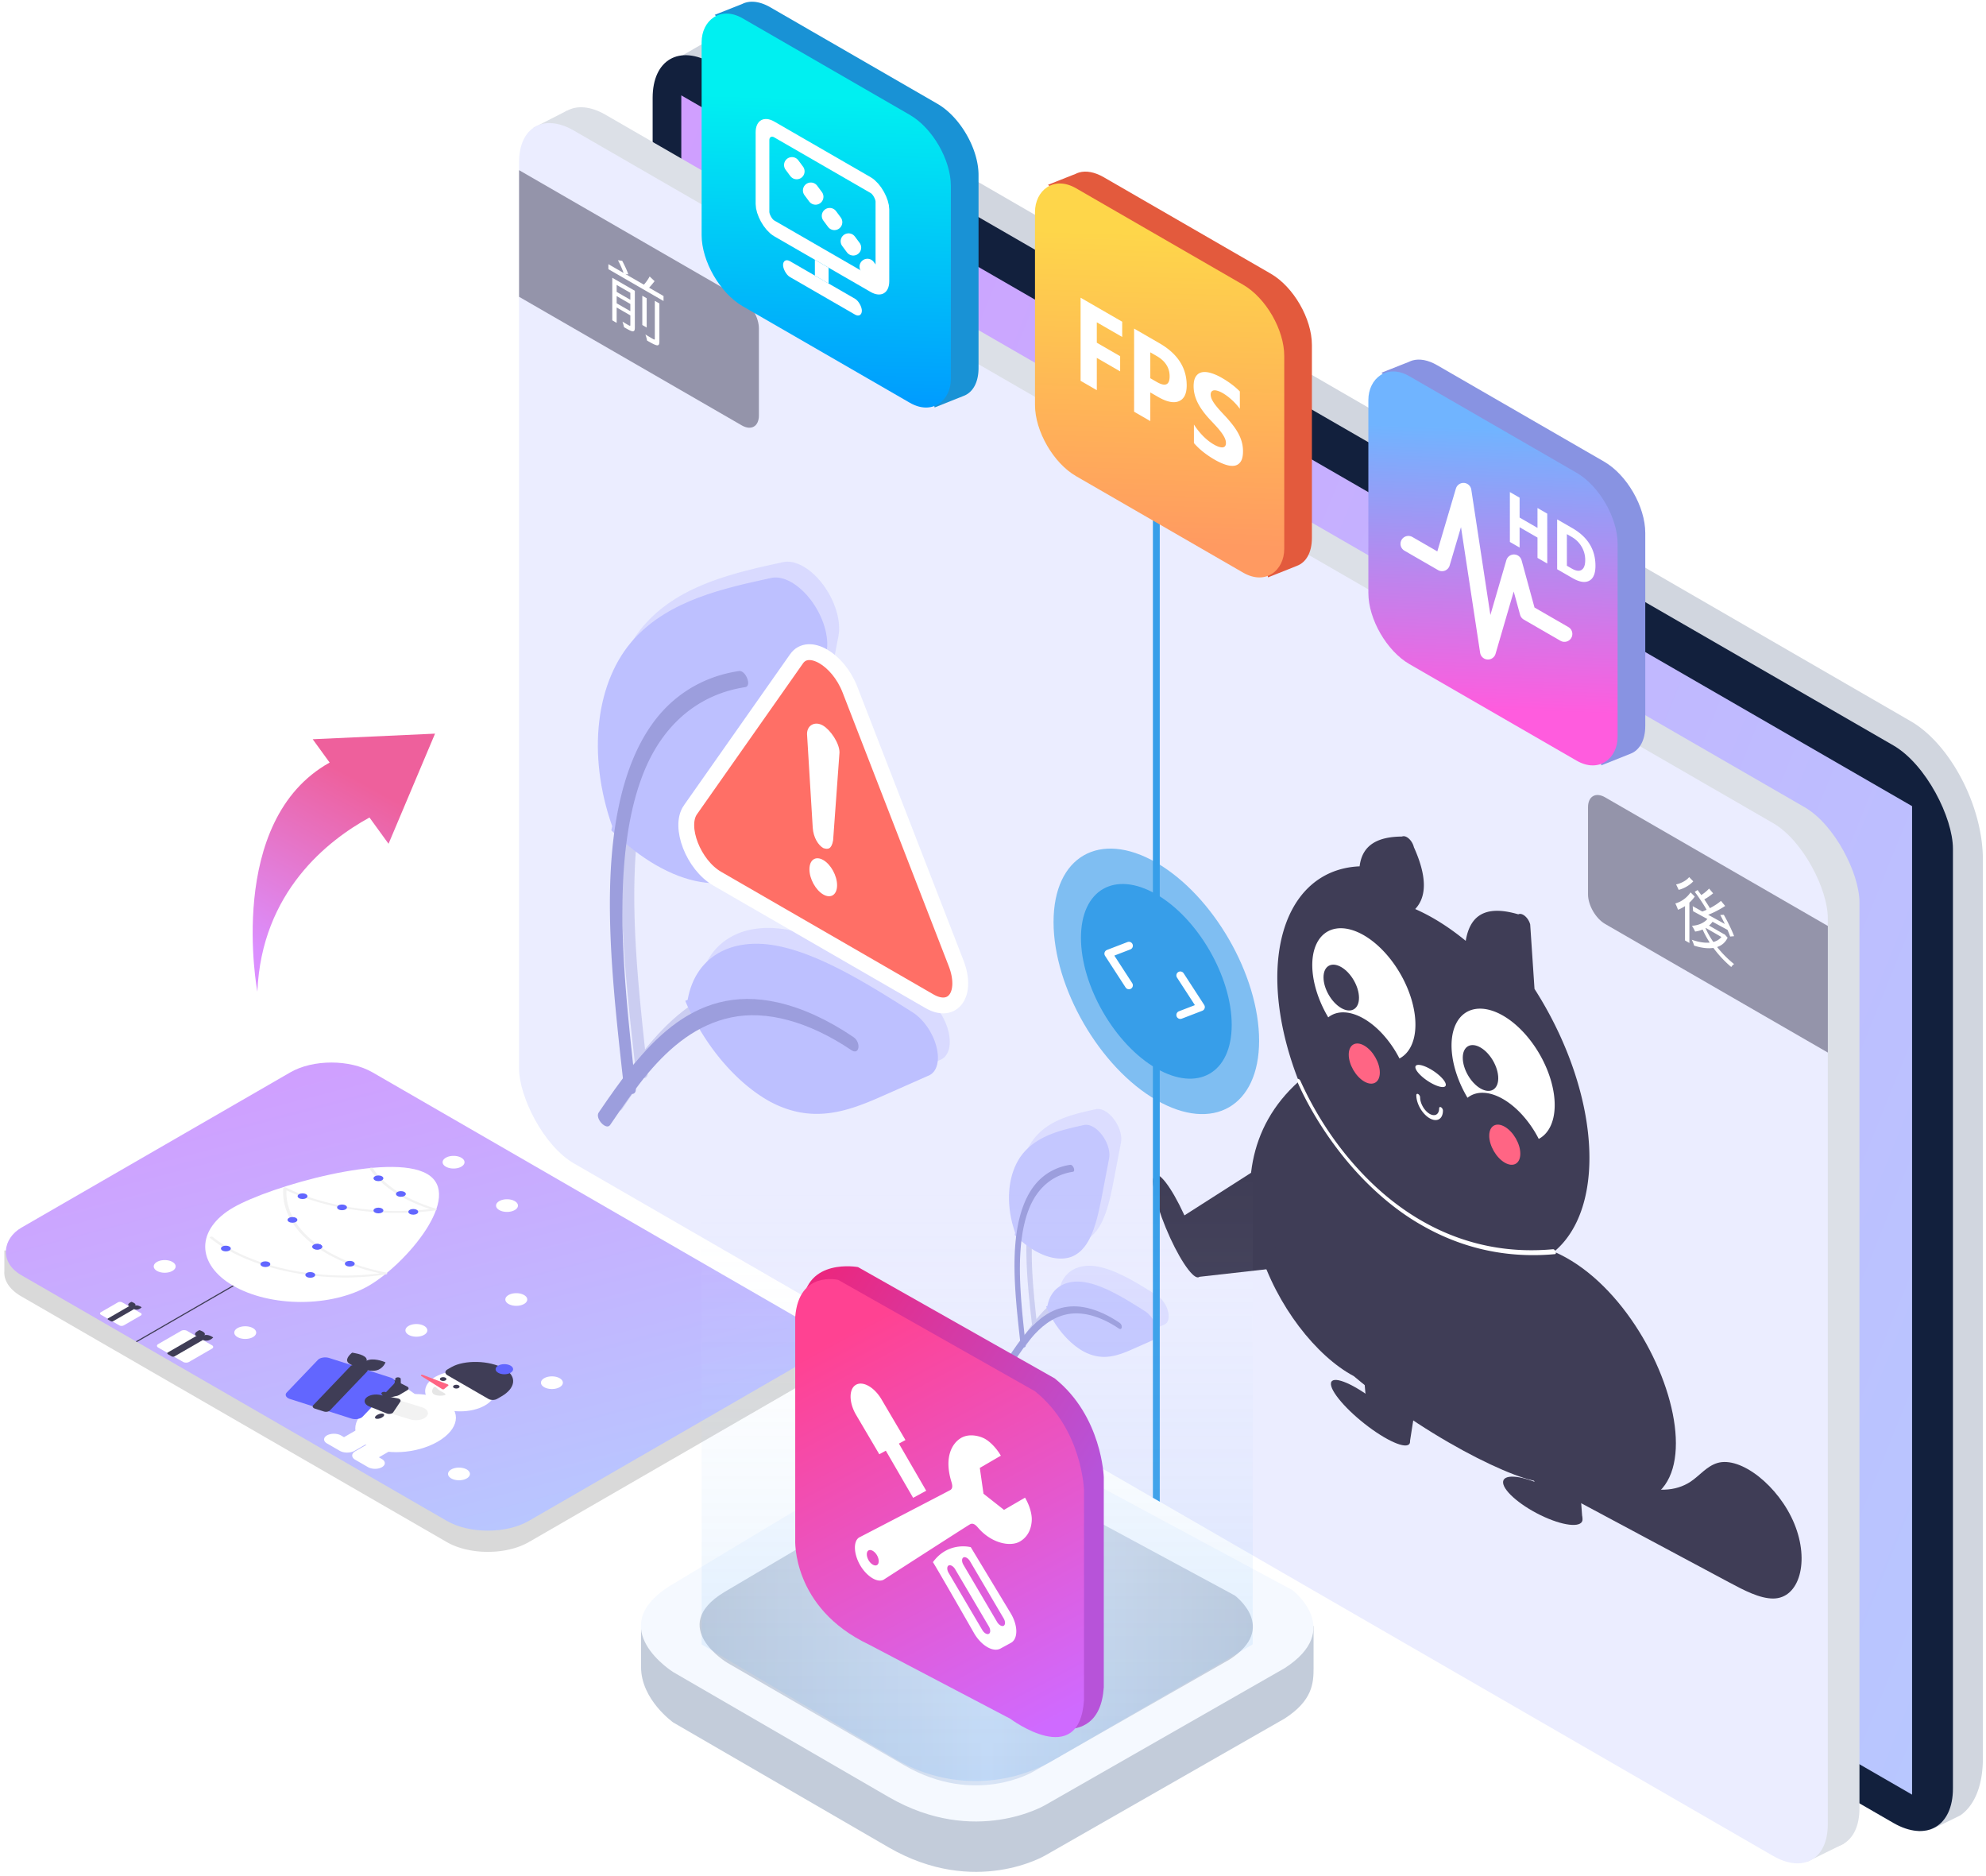 <svg width="502" height="474" fill="none" xmlns="http://www.w3.org/2000/svg"><g clip-path="url(#a)"><mask id="b" style="mask-type:alpha" maskUnits="userSpaceOnUse" x="0" y="0" width="502" height="474"><path fill="#D9D9D9" d="M0 0h502v474H0z"/></mask><g mask="url(#b)"><path fill-rule="evenodd" clip-rule="evenodd" d="M482.88 182.204 188.966 12.294a12.363 12.363 0 0 0-10.704-1.57c-.387.149-8.714 5.002-9.082 5.205 3.113-1.513 7.074-1.236 11.385 1.255l293.951 169.819c10.096 5.85 18.294 21.518 18.294 35.063v227.176c0 8.415-3.277 11.952-8.14 13.539.576-.025 3.067-.176 3.537-.512.176 0 7.164-3.394 7.366-3.542 3.464-2.436 5.638-7.382 5.638-14.376V217.12c-.037-13.49-8.272-29.158-18.331-34.916Z" fill="#D1D6DF"/><rect width="379.529" height="272.303" rx="17.411" transform="matrix(.866 .5 0 1 164.969 7.303)" fill="#12203D"/><path transform="matrix(.866 .5 0 1 172.211 24.102)" fill="url(#c)" d="M0 0h359.242v249.804H0z"/><path fill-rule="evenodd" clip-rule="evenodd" d="M65.052 250.592c1.08-25.225 17.834-38.234 28.342-43.998l4.817 6.641 11.753-27.835-30.918 1.416 4.277 5.895c-26.415 14.7-18.271 57.881-18.271 57.881Z" fill="url(#d)"/><rect width="382" height="261" rx="16" transform="matrix(.866 .5 0 1 139.203 20.998)" fill="#DCE0E7"/><path d="m466.109 465.909-9.285 4.559-1.461-3.973 5.646-4.767 5.1 4.181ZM134.867 32.28l8.553-4.368 2.305 4.732-5.823 4.61-5.035-4.974Z" fill="#DCE0E7"/><rect width="382" height="261" rx="16" transform="matrix(.866 .5 0 1 131.203 24.999)" fill="#EBEDFF"/><g opacity=".7"><g opacity=".4" filter="url(#e)"><path d="M168.787 214.605c-3.746-2.159-7.466-5.036-11.001-8.508l-.263-.258.217-1.046c-6.398-18.163-4.188-36.776 5.643-47.452 8.944-9.713 22.566-12.678 34.583-15.294 1.479-.322 3.228.048 5.024 1.064 1.796 1.015 3.557 2.629 5.057 4.635 1.5 2.007 2.671 4.314 3.364 6.628.693 2.313.875 4.527.524 6.358l-4.248 22.169c-3.093 16.144-6.77 30.988-17.654 35.252-6 2.184-13.505.93-21.246-3.548Z" fill="#AAACFF"/><path d="M160.624 270.019c-2.224-19.995-4.512-40.269-2.948-58.278 1.385-15.995 5.823-29.835 14.858-38.073 4.795-4.357 10.631-7.094 17.243-8.087 1.724-.261 3.311 3.809 1.595 4.07-11.442 1.743-20.293 8.963-25.275 20.619-5.502 12.982-6.386 30.089-5.438 47.802.573 10.712 1.79 21.728 3.013 32.735.096.522.036.978-.169 1.276-.205.298-.539.416-.935.331-.404-.108-.834-.42-1.198-.869a3.738 3.738 0 0 1-.745-1.528l-.001.002Z" fill="#7A7CCE"/><path d="M196.987 274.022c-4.087-2.371-8.108-5.871-11.706-10.186-3.599-4.316-6.662-9.315-8.92-14.552l-.154-.36.617-.248c1.856-10.712 10.848-16.043 22.941-13.588 10.99 2.232 23.165 9.933 33.902 16.728 1.338.846 2.625 2.122 3.699 3.666 1.073 1.543 1.883 3.284 2.327 4.998.444 1.715.5 3.326.163 4.627-.338 1.301-1.054 2.232-2.058 2.676l-11.997 5.306c-8.748 3.871-17.467 6.892-27.946 1.416a31.368 31.368 0 0 1-.868-.483Z" fill="#AAACFF"/><path d="M154.333 277.143c10.708-15.695 23.127-32.839 45.32-27.798 6.17 1.409 12.64 4.373 19.061 8.733 2.024 1.37 1.519 4.68-.501 3.313-10.764-7.246-21.506-10.166-30.42-8.27-8.577 1.79-15.256 7.307-20.908 13.982-3.463 4.09-6.564 8.645-9.666 13.193-.991 1.453-3.889-1.683-2.886-3.153Z" fill="#7A7CCE"/><path d="M264.552 312.052c-1.637-.943-3.263-2.201-4.807-3.718l-.264-.258.114-.547c-2.755-7.898-1.789-15.971 2.477-20.604 3.879-4.213 9.773-5.495 14.972-6.627.668-.145 1.458.022 2.269.48.811.459 1.606 1.188 2.283 2.094a9.769 9.769 0 0 1 1.519 2.992c.313 1.045.395 2.045.237 2.872l-1.834 9.568c-1.341 7.002-2.938 13.44-7.68 15.298-2.622.955-5.903.408-9.286-1.55Z" fill="#B4B6FF"/><path d="M260.929 335.442c-.96-8.63-1.948-17.38-1.273-25.153.598-6.904 2.514-12.877 6.413-16.432 2.07-1.881 4.588-3.062 7.442-3.491.744-.112 1.429 1.644.688 1.757-4.938.752-8.758 3.868-10.908 8.899-2.375 5.603-2.756 12.986-2.347 20.632.247 4.623.772 9.377 1.3 14.128.042.225.016.422-.073.551-.088.128-.232.179-.403.142-.175-.046-.36-.181-.517-.374a1.62 1.62 0 0 1-.322-.66v.001Z" fill="#7A7CCE"/><path d="M276.629 337.379c-1.794-1.041-3.559-2.577-5.138-4.471a26.334 26.334 0 0 1-3.915-6.388l-.154-.359.339-.137c.838-4.646 4.754-6.956 10.011-5.888 4.775.97 10.045 4.304 14.696 7.247.613.388 1.203.973 1.695 1.68a7.251 7.251 0 0 1 1.067 2.291c.204.786.23 1.525.075 2.121-.155.597-.483 1.024-.943 1.227l-5.178 2.29c-3.801 1.682-7.591 2.993-12.172.599a14.603 14.603 0 0 1-.383-.212Z" fill="#B4B6FF"/><path d="M258.215 338.516c4.621-6.774 9.981-14.174 19.56-11.998 2.663.609 5.455 1.888 8.227 3.769.873.592.655 2.02-.217 1.43-4.645-3.127-9.282-4.388-13.129-3.569-3.702.772-6.585 3.154-9.024 6.035-1.494 1.765-2.833 3.731-4.172 5.693-.427.628-1.678-.726-1.245-1.36Z" fill="#7A7CCE"/></g><g filter="url(#f)"><path d="M165.787 218.605c-3.746-2.159-7.466-5.036-11.001-8.508l-.263-.258.217-1.046c-6.398-18.163-4.188-36.776 5.643-47.452 8.944-9.713 22.566-12.678 34.583-15.294 1.479-.322 3.228.048 5.024 1.064 1.796 1.015 3.557 2.629 5.057 4.635 1.5 2.007 2.671 4.314 3.364 6.628.693 2.313.875 4.527.524 6.358l-4.248 22.169c-3.093 16.144-6.77 30.988-17.654 35.252-6 2.184-13.505.93-21.246-3.548Z" fill="#AAACFF"/><path d="M157.624 274.019c-2.224-19.995-4.512-40.269-2.948-58.278 1.385-15.995 5.823-29.835 14.858-38.073 4.795-4.357 10.631-7.094 17.243-8.087 1.724-.261 3.311 3.809 1.595 4.07-11.442 1.743-20.293 8.963-25.275 20.619-5.502 12.982-6.386 30.089-5.438 47.802.573 10.712 1.79 21.728 3.013 32.735.096.522.036.978-.169 1.276-.205.298-.539.416-.935.331-.404-.108-.834-.42-1.198-.869a3.738 3.738 0 0 1-.745-1.528l-.001.002Z" fill="#7A7CCE"/><path d="M193.987 278.022c-4.087-2.371-8.108-5.871-11.706-10.186-3.599-4.316-6.662-9.315-8.92-14.552l-.154-.36.617-.248c1.856-10.712 10.848-16.043 22.941-13.588 10.99 2.232 23.165 9.933 33.902 16.728 1.338.846 2.625 2.122 3.699 3.666 1.073 1.543 1.883 3.284 2.327 4.998.444 1.715.5 3.326.163 4.627-.338 1.301-1.054 2.232-2.058 2.676l-11.997 5.306c-8.748 3.871-17.467 6.892-27.946 1.416a31.368 31.368 0 0 1-.868-.483Z" fill="#AAACFF"/><path d="M151.333 281.143c10.708-15.695 23.127-32.839 45.32-27.798 6.17 1.409 12.64 4.373 19.061 8.733 2.024 1.37 1.519 4.68-.501 3.313-10.764-7.246-21.506-10.166-30.42-8.27-8.577 1.79-15.256 7.307-20.908 13.982-3.463 4.09-6.564 8.645-9.666 13.193-.991 1.453-3.889-1.683-2.886-3.153Z" fill="#7A7CCE"/><path d="M261.552 316.052c-1.637-.943-3.263-2.201-4.807-3.718l-.264-.258.114-.547c-2.755-7.898-1.789-15.971 2.477-20.604 3.879-4.213 9.773-5.495 14.972-6.627.668-.145 1.458.022 2.269.48.811.459 1.606 1.188 2.283 2.094a9.769 9.769 0 0 1 1.519 2.992c.313 1.045.395 2.045.237 2.872l-1.834 9.568c-1.341 7.002-2.938 13.44-7.68 15.298-2.622.955-5.903.408-9.286-1.55Z" fill="#B4B6FF"/><path d="M257.929 339.442c-.96-8.63-1.948-17.38-1.273-25.153.598-6.904 2.514-12.877 6.413-16.432 2.07-1.881 4.588-3.062 7.442-3.491.744-.112 1.429 1.644.688 1.757-4.938.752-8.758 3.868-10.908 8.899-2.375 5.603-2.756 12.986-2.347 20.632.247 4.623.772 9.377 1.3 14.128.042.225.016.422-.073.551-.088.128-.232.179-.403.142-.175-.046-.36-.181-.517-.374a1.62 1.62 0 0 1-.322-.66v.001Z" fill="#7A7CCE"/><path d="M273.629 341.379c-1.794-1.041-3.559-2.577-5.138-4.471a26.334 26.334 0 0 1-3.915-6.388l-.154-.359.339-.137c.838-4.646 4.754-6.956 10.011-5.888 4.775.97 10.045 4.304 14.696 7.247.613.388 1.203.973 1.695 1.68a7.251 7.251 0 0 1 1.067 2.291c.204.786.23 1.525.075 2.121-.155.597-.483 1.024-.943 1.227l-5.178 2.29c-3.801 1.682-7.591 2.993-12.172.599a14.603 14.603 0 0 1-.383-.212Z" fill="#B4B6FF"/><path d="M255.215 342.516c4.621-6.774 9.981-14.174 19.56-11.998 2.663.609 5.455 1.888 8.227 3.769.873.592.655 2.02-.217 1.43-4.645-3.127-9.282-4.388-13.129-3.569-3.702.772-6.585 3.154-9.024 6.035-1.494 1.765-2.833 3.731-4.172 5.693-.427.628-1.678-.726-1.245-1.36Z" fill="#7A7CCE"/></g></g><path d="m174.524 204.643 26.822-38.159c3-4.268 10.5.062 13.5 7.795l26.822 69.129c3 7.732-.75 13.067-6.75 9.603l-53.644-30.971c-6-3.464-9.75-13.13-6.75-17.397Z" fill="#FF6F66" stroke="#fff" stroke-width="4"/><path d="M205.435 209.184c.181 2.554 1.432 4.421 2.667 5.134 1.173.402 2.084.305 2.483-1.942l1.614-22.226c0-2.327-2.273-5.7-4.202-6.814-1.929-1.113-4.006-.159-4.006 2.166l1.444 23.682Zm2.66 8.159c1.929 1.114 3.495 3.964 3.495 6.368 0 2.404-1.564 3.451-3.495 2.336-1.931-1.115-3.495-3.967-3.495-6.371 0-2.401 1.564-3.448 3.495-2.333Z" fill="#fff"/><path d="m387.876 249.908-1.09-16.294a4.261 4.261 0 0 0-.507-1.162 4.041 4.041 0 0 0-.805-.949c-.299-.254-.611-.428-.908-.504-.296-.077-.567-.055-.788.064-8.746-2.572-12.275.663-13.286 6.701-4.197-3.45-8.512-6.165-12.772-8.037 3.075-3.278 2.863-8.55-.335-15.635-.09-.395-.254-.8-.476-1.178a4.159 4.159 0 0 0-.794-.985c-.299-.268-.614-.457-.915-.548-.302-.091-.581-.082-.81.026-5.916.037-10.053 1.951-10.72 7.528-7.429.311-13.386 4.1-16.998 10.81-3.613 6.71-4.689 15.988-3.073 26.475 1.617 10.487 5.841 21.631 12.054 31.797 6.214 10.167 14.089 18.821 22.472 24.694 8.382 5.873 16.831 8.657 24.107 7.942 7.277-.715 12.998-4.89 16.325-11.913 3.327-7.023 4.085-16.526 2.163-27.113-1.923-10.588-6.424-21.704-12.844-31.719Z" fill="#3F3D56"/><path d="M392.802 316.317c31.971 13.723 49.955 84.322-1.621 57.899-3.165 2.183-27.968-8.785-48.988-26.456-18.868-10.021-40.316-50.901-13.867-74.499l64.476 43.056Z" fill="#3F3D56"/><path d="M360.887 328.963v30.463l12.334 7.121 9.786-25.369M404.944 374.589c-.068-.151-.117-.298-.176-.446-.526-.282-1.051-.563-1.577-.843l1.753 1.289Z" fill="#3F3D56"/><path d="M453.542 385.046c-3.938-9.539-13.571-17.121-19.469-15.32-2.662.812-4.455 3.172-6.729 4.7-3.825 2.54-8.926 2.712-14.478.489-3.864-1.562-7.951-4.285-11.52-4.508-3.461-.217-6.072 3.362-4.188 8.13l39.851 21.312c3.821 2.044 7.779 4.127 11.196 4.118 6.634-.018 9.274-9.381 5.337-18.921Z" fill="#3F3D56"/><path d="M359.282 309.574c-5.457-3.092-10.864-7.46-15.883-12.829-10.48-11.303-15.283-22.94-15.482-23.43a.769.769 0 0 1-.056-.45c.03-.125.108-.204.216-.218.108-.014.238.037.361.141.124.105.231.255.298.418 3.797 8.418 9.025 16.313 15.094 22.793 9.437 10.16 25.552 21.824 48.731 19.698a.38.38 0 0 1 .178.032.704.704 0 0 1 .187.122c.061.054.119.12.169.193.05.073.092.153.124.234a.98.98 0 0 1 .061.241.59.59 0 0 1-.012.209.316.316 0 0 1-.083.147.23.23 0 0 1-.141.061c-13.607 1.248-24.842-2.211-33.762-7.362ZM361.366 282.598c-.892-.517-1.748-1.421-2.379-2.514-.631-1.093-.986-2.286-.987-3.317.001-.146.052-.257.142-.309.09-.051.212-.039.339.034a.986.986 0 0 1 .339.358.99.99 0 0 1 .142.473c.001.736.255 1.587.705 2.367.451.78 1.062 1.425 1.699 1.793.637.367 1.248.428 1.699.169.451-.26.704-.818.706-1.553 0-.147.051-.258.141-.309.09-.052.212-.039.339.034a.98.98 0 0 1 .34.358c.09.155.141.325.141.472-.001 1.03-.356 1.813-.987 2.177-.631.365-1.486.281-2.379-.233ZM361.609 273.617c2.124 1.226 3.847 1.456 3.847.512 0-.943-1.723-2.703-3.847-3.929-2.125-1.227-3.847-1.457-3.847-.513 0 .944 1.722 2.703 3.847 3.93ZM335.738 257.098c1.101-.886 2.478-1.315 4.033-1.257 1.556.058 3.252.602 4.969 1.593 1.717.992 3.413 2.406 4.969 4.144a28.04 28.04 0 0 1 4.033 5.915c1.865-.979 3.16-2.88 3.722-5.461.562-2.582.364-5.729-.567-9.043-.931-3.314-2.554-6.646-4.664-9.576-2.111-2.929-4.613-5.324-7.19-6.881-2.578-1.558-5.116-2.208-7.292-1.868-2.177.34-3.895 1.654-4.937 3.776-1.041 2.122-1.36 4.957-.916 8.146.444 3.189 1.632 6.59 3.412 9.771.139.249.282.496.428.741ZM370.941 277.421c1.101-.886 2.478-1.315 4.033-1.257 1.556.058 3.252.602 4.969 1.593 1.717.992 3.414 2.407 4.969 4.145a28.022 28.022 0 0 1 4.033 5.914c1.865-.979 3.161-2.88 3.722-5.461.562-2.582.364-5.729-.567-9.043-.931-3.314-2.554-6.646-4.664-9.575-2.11-2.93-4.613-5.325-7.19-6.882-2.578-1.557-5.116-2.207-7.292-1.868-2.177.34-3.895 1.654-4.936 3.776-1.042 2.122-1.361 4.957-.917 8.146.444 3.189 1.632 6.59 3.412 9.771.139.249.282.496.428.741Z" fill="#fff"/><path d="M339.028 254.751c2.476 1.429 4.484.27 4.484-2.59s-2.008-6.337-4.484-7.767c-2.477-1.43-4.485-.271-4.485 2.589s2.008 6.338 4.485 7.768ZM374.227 275.073c2.477 1.43 4.484.271 4.484-2.589s-2.007-6.338-4.484-7.768c-2.477-1.43-4.485-.271-4.485 2.589s2.008 6.338 4.485 7.768Z" fill="#3F3D56"/><path d="M380.359 293.819c2.171 1.253 3.93.237 3.93-2.269 0-2.506-1.759-5.554-3.93-6.807-2.17-1.253-3.929-.237-3.929 2.269 0 2.506 1.759 5.554 3.929 6.807ZM344.848 273.316c2.17 1.253 3.929.237 3.929-2.269 0-2.506-1.759-5.553-3.929-6.807-2.171-1.253-3.93-.237-3.93 2.269 0 2.506 1.759 5.554 3.93 6.807Z" fill="#FF6584"/><path d="M302.854 322.808c1.577-.225.464-6.218-2.486-13.387-2.951-7.168-6.621-12.797-8.199-12.572-1.578.225-.465 6.218 2.486 13.387 2.95 7.168 6.621 12.797 8.199 12.572Z" fill="#3F3D56"/><path d="m318.938 294.651-21.426 13.689 5.587 14.334 20.227-2.278M356.406 364.485c.272-1.966-3.98-6.907-9.497-11.035-5.517-4.128-10.21-5.881-10.482-3.915-.273 1.967 3.979 6.907 9.496 11.036 5.517 4.128 10.21 5.881 10.483 3.914Z" fill="#3F3D56"/><path d="m342.117 317.836 3.321 37.645 10.93 8.931 3.908-24.921M390.338 383.342c5.545 2.508 9.878 2.718 9.678.469-.2-2.25-4.857-6.108-10.402-8.616-5.545-2.509-9.878-2.719-9.678-.469.2 2.249 4.857 6.107 10.402 8.616Z" fill="#3F3D56"/><path d="m377.805 337.986 11.01 39.965 11.149 5.794-2.148-28.679" fill="#3F3D56"/><circle opacity=".6" cx="30" cy="30" r="30" transform="matrix(.866 .5 0 1 266.305 202.999)" fill="#379EE9"/><circle cx="22" cy="22" r="22" transform="matrix(.866 .5 0 1 273.234 214.999)" fill="#379EE9"/><path d="m298.348 246.499 5.196 8-5.196 2M285.355 238.999l-5.196 2 5.196 8" stroke="#fff" stroke-width="2" stroke-linecap="round" stroke-linejoin="round"/><path fill="#379EE9" d="m291.418 117.499 1.732 1v261l-1.732-1z"/><path opacity=".5" d="m131.203 42.999 56.292 32.5c2.391 1.38 4.33 4.739 4.33 7.5v22c0 2.761-1.939 3.881-4.33 2.5l-56.292-32.5v-32ZM462.023 233.999l-56.291-32.5c-2.392-1.381-4.33-.261-4.33 2.5v22c0 2.761 1.938 6.119 4.33 7.5l56.291 32.5v-32Z" fill="#3F3D56"/><path d="m153.783 66.76 13.936 8.047v1.26l-13.936-8.046v-1.26Zm1.605 6.724 4.365 2.52v1.062l-4.365-2.52v-1.062Zm0 2.88 4.365 2.52v1.062l-4.365-2.52v-1.062Zm6.968-1.63 1.107.64v7.398l-1.107-.64v-7.397Zm-3.024-1.907 1.138.657v9.306c0 .684-.14.963-.577.927-.421-.027-1.106-.423-2.166-1.035a9.514 9.514 0 0 0-.39-1.413c.779.486 1.496.9 1.715 1.008.218.108.28.072.28-.162v-9.288Zm6.189 3.195 1.153.666v9.558c0 .792-.156 1.08-.639 1.017-.483-.081-1.263-.495-2.478-1.197a9.692 9.692 0 0 0-.421-1.54c.951.586 1.792 1.072 2.057 1.207.25.126.328.099.328-.153v-9.558Zm-9.322-10.26 1.075.153c.608 1.125 1.263 2.565 1.559 3.438l-1.153-.18c-.25-.828-.889-2.295-1.481-3.411Zm8.012 4.104 1.247 1.188c-.592.774-1.293 1.61-1.87 2.124l-1.029-1.044c.561-.54 1.263-1.521 1.652-2.268Zm-9.446.324 4.941 2.853v1.17l-3.835-2.214v9.594l-1.106-.64V70.19ZM431.905 231.833l1.06.99c-1.045 1.521-2.775 2.376-4.49 2.592a14.166 14.166 0 0 0-.795-1.467c1.684-.072 3.321-.783 4.225-2.115Zm.093-7.29 1.029 1.206c-.779.648-1.746 1.314-2.525 1.674l-.826-1.035c.763-.405 1.761-1.179 2.322-1.845Zm3.009 3.123 1.06 1.278c-1.559 1.044-3.726 2.133-5.441 2.619l-.795-1.053c1.7-.531 3.898-1.728 5.176-2.844Zm-6.625-2.295.717-.45c1.184 1.566 2.65 3.69 3.336 5.004l-.749.54c-.67-1.287-2.088-3.474-3.304-5.094Zm6.438 5.859.904-.054c.998 1.746 2.104 4.041 2.603 5.409l-.998.09c-.452-1.341-1.527-3.654-2.509-5.445Zm-6.953-2.232a931.608 931.608 0 0 0 9.166 5.076l-.046 1.089a1941.063 1941.063 0 0 1-9.026-4.887l-.094-1.278Zm3.024 5.04c1.341 3.402 4.131 6.957 7.436 9.603-.249.144-.561.468-.717.738-3.367-2.844-6.157-6.579-7.669-10.512l.95.171Zm.359-.567 4.645 2.682v1.08l-5.456-3.15.811-.612Zm4.271 2.466.218.126.203.063.748.846c-1.449 3.015-4.91 3.123-8.464 2.007a8.177 8.177 0 0 0-.593-1.494c3.336 1.188 6.657 1.125 7.888-1.332v-.216Zm-8.199-10.422 1.06 1.062c-1.076 1.539-2.713 2.772-4.24 3.33a12.938 12.938 0 0 0-.671-1.593c1.45-.387 2.931-1.422 3.851-2.799Zm-.359-3.861 1.045 1.071c-.905.99-2.37 1.836-3.695 2.151-.156-.36-.452-.999-.655-1.368 1.216-.252 2.619-.972 3.305-1.854Zm-1.044 6.399.951-.549.155.18v10.62l-1.106-.639v-9.612Z" fill="#fff"/><path fill-rule="evenodd" clip-rule="evenodd" d="M321.217 69.167c5.74 3.314 10.392 11.373 10.392 18v48.752c0 3.725-1.47 6.205-3.776 7.074l-7.327 2.918-.896-4.681.276-.08-40.889-23.607c-5.739-3.314-10.392-11.373-10.392-18V50.79c0-.14.002-.277.006-.414l-3.685-3.686 6.94-2.746c.285-.146.584-.264.898-.355l.051-.02-.001.006c1.728-.482 3.867-.122 6.183 1.215l42.22 24.376Z" fill="#E35A3D"/><rect width="72.751" height="72.751" rx="12" transform="matrix(-.866 -.5 0 1 324.617 77.96)" fill="url(#g)"/><path d="m283.658 85.155-6.419-3.706v5.156l5.899 3.406v3.838l-5.899-3.406v8.16l-4.098-2.367V75.231l10.517 6.071v3.853Zm7.104 14.018v7.237l-4.097-2.366V83.038l6.419 3.706c4.583 2.647 6.875 6.201 6.875 10.664 0 2.11-.659 3.438-1.979 3.985-1.31.542-3.065.178-5.264-1.092l-1.954-1.128Zm0-10.136v6.547l1.611.93c2.182 1.26 3.273.787 3.273-1.42 0-2.158-1.091-3.867-3.273-5.127l-1.611-.93Zm11.024 22.932v-4.688a18.028 18.028 0 0 0 2.398 2.996c.862.849 1.734 1.528 2.613 2.036.516.298.964.503 1.345.615.389.117.71.156.964.117.262-.044.457-.156.584-.337.126-.19.19-.437.19-.739 0-.41-.102-.835-.305-1.275a7.931 7.931 0 0 0-.837-1.377 19.066 19.066 0 0 0-1.243-1.508 86.267 86.267 0 0 0-1.561-1.678c-1.42-1.504-2.482-2.951-3.184-4.343-.693-1.387-1.04-2.778-1.04-4.175 0-1.094.19-1.921.571-2.483.381-.57.896-.922 1.548-1.054.659-.127 1.42-.059 2.283.205.863.254 1.776.659 2.74 1.216a23.321 23.321 0 0 1 2.512 1.655 17.756 17.756 0 0 1 2.03 1.772v4.38a13.88 13.88 0 0 0-1.002-1.223 14.354 14.354 0 0 0-1.104-1.091 13.858 13.858 0 0 0-1.142-.938 11.714 11.714 0 0 0-1.065-.703 5.989 5.989 0 0 0-1.269-.571c-.381-.122-.702-.166-.964-.132a.89.89 0 0 0-.609.322c-.144.171-.216.418-.216.74 0 .352.081.715.241 1.091.161.367.389.762.685 1.187.296.415.656.867 1.079 1.355.423.478.9.998 1.433 1.56a32.968 32.968 0 0 1 1.954 2.256c.583.727 1.082 1.46 1.497 2.197.414.737.731 1.492.951 2.263.22.762.33 1.568.33 2.417 0 1.172-.195 2.046-.584 2.622-.38.572-.9.916-1.56 1.033-.66.107-1.429.015-2.309-.278-.871-.288-1.793-.713-2.765-1.275a23.44 23.44 0 0 1-2.855-1.941 16.95 16.95 0 0 1-2.334-2.226Z" fill="#fff"/><path fill-rule="evenodd" clip-rule="evenodd" d="M405.483 116.667c5.739 3.314 10.392 11.373 10.392 18v48.752c0 3.725-1.47 6.205-3.776 7.074l-7.327 2.918-.897-4.681.277-.08-40.889-23.607c-5.74-3.314-10.393-11.373-10.393-18V98.291c0-.14.002-.278.007-.414l-3.685-3.686 6.94-2.746c.284-.146.584-.264.897-.355l.052-.02-.001.006c1.728-.482 3.867-.122 6.183 1.215l42.22 24.376Z" fill="#8893E2"/><rect width="72.751" height="72.751" rx="12" transform="matrix(-.866 -.5 0 1 408.883 125.46)" fill="url(#h)"/><path d="m391.097 142.407-2.466-1.424v-5.133l-4.522-2.61v5.133l-2.458-1.42V124.35l2.458 1.419v5.027l4.522 2.611v-5.028l2.466 1.424v12.604Zm2.504 1.446v-12.604l3.867 2.232c3.876 2.239 5.815 5.406 5.815 9.501 0 1.963-.53 3.225-1.591 3.784-1.055.563-2.464.336-4.224-.681l-3.867-2.232Zm2.459-8.873v7.989l1.217.703c1.066.616 1.901.728 2.505.339.608-.387.913-1.216.913-2.488a6.537 6.537 0 0 0-.906-3.353c-.599-1.037-1.441-1.869-2.527-2.496l-1.202-.694Z" fill="#fff"/><path fill-rule="evenodd" clip-rule="evenodd" d="M236.951 26.23c5.74 3.313 10.393 11.372 10.393 18V92.98c0 3.725-1.47 6.205-3.777 7.075l-7.327 2.917-.896-4.68.276-.08-40.889-23.608c-5.739-3.313-10.392-11.372-10.392-18V7.854c0-.14.002-.278.006-.414l-3.685-3.687 6.94-2.745a5.07 5.07 0 0 1 .898-.356l.052-.02-.001.006c1.727-.481 3.866-.121 6.182 1.216l42.22 24.376Z" fill="#1992D5"/><rect width="72.751" height="72.751" rx="12" transform="matrix(-.866 -.5 0 1 240.352 35.023)" fill="url(#i)"/><rect x="1.732" y="3" width="35" height="25" rx="3.429" transform="matrix(.866 .5 0 1 191.236 27.134)" stroke="#fff" stroke-width="4"/><path d="m220.449 68.999-23.383-31.5" stroke="#fff" stroke-width="4" stroke-linecap="round" stroke-linejoin="round" stroke-dasharray="2 6"/><path fill="#fff" d="m205.977 65.648 3.464 2v4l-3.464-2z"/><rect width="23" height="4" rx="2" transform="matrix(.866 .5 0 1 197.934 65)" fill="#fff"/><path fill-rule="evenodd" clip-rule="evenodd" d="M73.377 276.36c5.74-3.313 15.046-3.313 20.785 0l107.524 62.079c1.485.858 2.586 1.853 3.302 2.915v-2.463h2.426v5.69h-1.426c-.061 2.124-1.495 4.237-4.302 5.858l-67.987 39.252c-5.74 3.314-15.045 3.314-20.785 0L5.391 327.613c-3.027-1.748-4.458-4.068-4.292-6.356h-.001V316h2.426v.929a11.906 11.906 0 0 1 1.867-1.316l67.986-39.253Z" fill="#D9D9D9"/><rect width="148.158" height="102.504" rx="12" transform="matrix(.866 .5 -.866 .5 83.77 265)" fill="url(#j)"/><path d="M34.444 339.086a.319.319 0 0 0 .281 0l58.983-34.053c.037-.022.058-.051.058-.082 0-.03-.022-.059-.059-.081a.293.293 0 0 0-.14-.033.294.294 0 0 0-.14.033l-58.983 34.053a.14.14 0 0 0-.043.038.075.075 0 0 0-.015.044c0 .015.005.03.015.044a.14.14 0 0 0 .043.037Z" fill="#3F3D56"/><path d="M82.182 311.525c.018.011.04.019.064.025.025.006.05.009.077.009l13.547.002a.294.294 0 0 0 .14-.033c.038-.022.059-.051.059-.081 0-.031-.021-.06-.059-.082a.295.295 0 0 0-.14-.033l-13.547-.003a.326.326 0 0 0-.111.019.162.162 0 0 0-.073.052.07.07 0 0 0-.012.066.113.113 0 0 0 .055.059ZM70.457 318.293a.279.279 0 0 0 .102.032.34.34 0 0 0 .115-.007.203.203 0 0 0 .089-.042c.022-.019.033-.041.033-.064l-.007-13.098c0-.031-.021-.06-.058-.082a.294.294 0 0 0-.141-.033.294.294 0 0 0-.14.033c-.038.022-.06.051-.06.082l.008 13.098c0 .015.006.03.016.044.01.014.024.027.043.037Z" fill="#3F3D56"/><path d="M93.186 324.939c9.449-5.455 24.205-22.825 14.75-28.284-9.455-5.458-39.54 3.061-48.989 8.516-4.534 2.622-7.08 6.176-7.078 9.882.003 3.705 2.553 7.258 7.091 9.878s10.693 4.093 17.11 4.094c6.419.002 12.575-1.468 17.116-4.086Z" fill="#fff"/><path d="M93.432 295.376c2.382 3.516 6.434 6.572 11.69 8.818a42.586 42.586 0 0 0 4.63 1.66l.099-.441a72.795 72.795 0 0 1-15.547.376c-5.163-.422-10.156-1.37-14.746-2.799a50.018 50.018 0 0 1-7.238-2.866.693.693 0 0 0-.45-.047.464.464 0 0 0-.185.086c-.046.039-.072.084-.074.131-.3 3.554.897 7.097 3.491 10.324 2.176 2.678 5.272 5.073 9.1 7.039 3.828 1.965 8.308 3.461 13.169 4.396v-.464a68.416 68.416 0 0 1-19 .194c-6.263-.793-12.133-2.397-17.169-4.689-2.818-1.288-5.311-2.796-7.408-4.481-.307-.25-1.032-.015-.722.236 3.837 3.069 8.898 5.559 14.754 7.259 5.843 1.718 12.286 2.649 18.842 2.722a67.014 67.014 0 0 0 10.913-.777.485.485 0 0 0 .218-.087c.054-.042.083-.092.083-.145 0-.052-.029-.103-.083-.145a.509.509 0 0 0-.218-.087c-6.202-1.203-11.746-3.33-16.072-6.164-6.306-4.174-9.557-9.599-9.067-15.131l-.71.17c4.065 1.999 8.734 3.548 13.772 4.571 5.033 1.028 10.345 1.528 15.683 1.476a72.437 72.437 0 0 0 8.875-.634.516.516 0 0 0 .202-.075.216.216 0 0 0 .098-.126c.011-.047-.003-.094-.038-.137a.37.37 0 0 0-.162-.102c-5.645-1.684-10.353-4.252-13.587-7.409a17.874 17.874 0 0 1-2.34-2.773c-.192-.285-.997-.166-.803.121Z" fill="#F2F2F2"/><path d="M94.775 298.281c.487.281 1.276.281 1.762 0 .487-.281.487-.737 0-1.018-.486-.28-1.275-.28-1.762 0-.486.281-.486.737 0 1.018ZM100.455 302.237c.487.281 1.275.281 1.762 0 .486-.281.486-.737 0-1.017-.487-.281-1.275-.281-1.762 0-.486.28-.486.736 0 1.017ZM103.584 306.758c.486.281 1.275.281 1.762 0 .486-.281.486-.736 0-1.017-.487-.281-1.276-.281-1.762 0-.487.281-.487.736 0 1.017ZM94.775 306.419c.487.281 1.276.281 1.762 0 .487-.28.487-.736 0-1.017-.486-.281-1.275-.281-1.762 0-.486.281-.486.737 0 1.017ZM85.576 305.627c.487.281 1.275.281 1.762 0 .487-.28.487-.736 0-1.017-.487-.281-1.275-.281-1.762 0-.486.281-.486.737 0 1.017ZM75.592 302.802c.486.281 1.275.281 1.762 0 .486-.281.486-.736 0-1.017-.487-.281-1.276-.281-1.762 0-.487.281-.487.736 0 1.017ZM73.045 308.791c.486.281 1.275.281 1.762 0 .486-.28.486-.736 0-1.017-.487-.281-1.276-.281-1.762 0-.487.281-.487.737 0 1.017ZM79.314 315.574c.487.281 1.276.281 1.762 0 .487-.281.487-.737 0-1.018-.486-.28-1.275-.28-1.762 0-.486.281-.486.737 0 1.018Z" fill="#6266FF"/><path d="M79.314 315.574c.487.281 1.276.281 1.762 0 .487-.281.487-.737 0-1.018-.486-.28-1.275-.28-1.762 0-.486.281-.486.737 0 1.018ZM87.537 319.869c.487.281 1.275.281 1.762 0 .486-.281.486-.737 0-1.018-.487-.281-1.275-.281-1.762 0-.487.281-.487.737 0 1.018ZM77.549 322.695c.486.281 1.275.281 1.762 0 .486-.281.486-.737 0-1.017-.487-.281-1.276-.281-1.762 0-.487.28-.487.736 0 1.017ZM66.197 319.982c.487.281 1.275.281 1.762 0 .487-.281.487-.736 0-1.017-.487-.281-1.275-.281-1.762 0-.486.281-.486.736 0 1.017ZM56.213 316.027c.486.281 1.275.281 1.762 0 .486-.281.486-.737 0-1.017-.487-.281-1.276-.281-1.762 0-.487.28-.487.736 0 1.017Z" fill="#6266FF"/><path d="M112.691 294.833c1.081.624 2.834.624 3.915 0s1.081-1.636 0-2.26c-1.081-.625-2.834-.625-3.915 0-1.081.624-1.081 1.636 0 2.26ZM137.55 350.556c1.081.624 2.834.624 3.915 0 1.082-.624 1.082-1.636 0-2.261-1.081-.624-2.834-.624-3.915 0-1.081.625-1.081 1.637 0 2.261ZM39.671 321.168c1.081.624 2.834.624 3.916 0 1.08-.624 1.08-1.636 0-2.26-1.082-.625-2.835-.625-3.916 0-1.08.624-1.08 1.636 0 2.26ZM126.199 305.797c1.081.624 2.834.624 3.915 0s1.081-1.636 0-2.26c-1.081-.625-2.834-.625-3.915 0-1.082.624-1.082 1.636 0 2.26ZM114.062 373.612c1.081.625 2.834.625 3.915 0 1.081-.624 1.081-1.636 0-2.26-1.081-.624-2.834-.624-3.915 0s-1.081 1.636 0 2.26ZM103.292 337.331c1.082.624 2.834.624 3.916 0 1.081-.624 1.081-1.636 0-2.26-1.082-.625-2.834-.625-3.916 0-1.081.624-1.081 1.636 0 2.26ZM128.546 329.532c1.081.625 2.834.625 3.916 0 1.081-.624 1.081-1.636 0-2.26-1.082-.624-2.835-.624-3.916 0s-1.081 1.636 0 2.26ZM60.03 337.897c1.082.624 2.835.624 3.916 0 1.081-.625 1.081-1.637 0-2.261-1.081-.624-2.834-.624-3.915 0-1.082.624-1.082 1.636 0 2.261ZM85.882 366.641l-3.23-1.865a1.68 1.68 0 0 1-.555-.488.926.926 0 0 1-.174-.576.975.975 0 0 1 .237-.569c.146-.178.354-.337.612-.467.491-.239 1.122-.362 1.764-.344.642.018 1.248.177 1.696.443l.726.419 3.916-2.261 4.306 2.487-5.579 3.221c-.493.285-1.162.444-1.86.444-.697 0-1.366-.159-1.86-.444ZM102.252 355.997l-3.506-2.475c-.51-.361-.752-.824-.67-1.288.08-.463.477-.89 1.101-1.185.625-.295 1.427-.434 2.231-.388.803.046 1.541.275 2.053.635l3.506 2.475c.381.269.615.597.673.943.058.346-.063.695-.347 1.001-.285.307-.721.557-1.253.721a5.208 5.208 0 0 1-2.256.141c-.603-.097-1.138-.3-1.532-.58Z" fill="#fff"/><path d="M95.585 348.512c.295-.14.635-.244 1-.308.366-.064.75-.085 1.13-.063.38.022.748.087 1.085.191.336.104.634.246.875.416l.239.121-.011-.393a.256.256 0 0 1 .048-.153.451.451 0 0 1 .146-.131.831.831 0 0 1 .223-.089 1.136 1.136 0 0 1 .53-.005.836.836 0 0 1 .227.085.48.48 0 0 1 .153.128.27.27 0 0 1 .057.153l.03 1.118 1.584.803a.834.834 0 0 1 .268.205.437.437 0 0 1 .107.249.407.407 0 0 1-.071.254.735.735 0 0 1-.239.217l-3.462 2.066c-.117.07-.26.123-.418.156a1.888 1.888 0 0 1-.494.035 1.714 1.714 0 0 1-.47-.093 1.036 1.036 0 0 1-.353-.204l-2.594-2.397c-.488-.344-.72-.787-.642-1.229.076-.443.455-.85 1.052-1.132Z" fill="#3F3D56"/><path d="M92.735 365.286c4.487 2.591 12.507 2.161 17.913-.961 5.406-3.121 6.151-7.751 1.664-10.341-4.487-2.591-12.507-2.161-17.913.96-5.406 3.121-6.15 7.752-1.664 10.342Z" fill="#fff"/><path d="M97.922 356.978c.325.188 1.035.081 1.586-.237.552-.318.736-.728.411-.916-.324-.187-1.034-.081-1.585.238-.552.318-.736.728-.412.915ZM94.946 358.47c.324.188 1.034.081 1.586-.237.551-.318.735-.728.41-.915-.324-.188-1.033-.081-1.585.237-.551.318-.735.728-.411.915Z" fill="#3F3D56"/><path d="M110.06 355.17c3.459 1.997 9.069 1.997 12.529 0 3.46-1.998 3.46-5.236 0-7.234-3.46-1.997-9.07-1.997-12.529 0-3.46 1.998-3.46 5.236 0 7.234Z" fill="#fff"/><path d="m123.472 353.531-10.376-5.99c-.337-.195-.526-.459-.526-.735 0-.275.189-.54.526-.735l.979-.565c3.297-1.903 9.7-1.746 13.312.339 3.612 2.086 2.71 5.104-.587 7.008l-1.175.678c-.285.165-.673.257-1.076.257-.404 0-.791-.092-1.077-.257Z" fill="#3F3D56"/><path d="M125.918 346.919c.865.499 2.268.499 3.133 0 .864-.5.864-1.309 0-1.809-.865-.499-2.268-.499-3.133 0-.865.5-.865 1.309 0 1.809Z" fill="#6266FF"/><path d="M114.756 350.761c.325.188.851.188 1.175 0 .324-.187.324-.491 0-.678-.324-.187-.85-.187-1.175 0-.324.187-.324.491 0 .678ZM111.428 348.84c.325.188.851.188 1.175 0 .324-.187.324-.49 0-.678-.324-.187-.85-.187-1.175 0-.324.188-.324.491 0 .678Z" fill="#3F3D56"/><path d="m93.03 370.767-3.23-1.865c-.493-.285-.77-.671-.77-1.074 0-.402.277-.789.77-1.074l5.579-3.221 4.307 2.487-3.916 2.26.727.419c.46.259.735.609.766.98.032.371-.181.735-.596 1.018-.224.149-.5.269-.808.354a4.006 4.006 0 0 1-.986.136c-.341.007-.68-.028-.997-.1a3.065 3.065 0 0 1-.846-.32Z" fill="#fff"/><path d="m111.705 351.018-.017-.01-5.165-3.255c-.066-.034-.11-.08-.124-.13-.013-.05.004-.102.05-.145.097-.074.284-.08.455-.014l6.229 2.368c.097.037.17.091.208.154a.115.115 0 0 1 .02.085.146.146 0 0 1-.047.08l-1.063.887a.293.293 0 0 1-.114.052c-.045.011-.095.015-.144.011a.663.663 0 0 1-.288-.083Z" fill="#FF6584"/><path d="M111.242 351.468c-.809-.467-1.053-1.203-1.485-.954-.431.25-.887 1.389-.078 1.857.81.467 2.392.396 2.823.147.432-.249-.45-.582-1.26-1.05Z" fill="#E6E6E6"/><path d="m88.802 358.484-15.495-4.939c-.488-.156-.85-.417-1.004-.727-.155-.309-.09-.642.179-.924l7.873-8.234c.27-.282.723-.49 1.259-.58a3.524 3.524 0 0 1 1.6.103l15.495 4.939c.488.156.85.417 1.004.727.155.309.09.642-.178.924l-7.873 8.234c-.27.282-.723.49-1.26.58a3.524 3.524 0 0 1-1.6-.103Z" fill="#6266FF"/><path d="m81.862 356.701-2.247-.716c-.259-.083-.45-.221-.532-.385-.082-.164-.048-.34.094-.489l9.406-9.838c.144-.149.383-.259.667-.307.284-.047.589-.027.847.055l2.248.716c.259.083.45.221.532.385.082.164.048.34-.095.489l-9.406 9.838c-.143.149-.382.26-.666.307a1.855 1.855 0 0 1-.848-.055Z" fill="#3F3D56"/><path d="M92.552 343.209c.669 1.035-1.122 2.378-1.122 2.378s-2.877-.337-3.546-1.372c-.669-1.036 1.122-2.378 1.122-2.378s2.877.337 3.546 1.372Z" fill="#3F3D56"/><path d="M95.079 346.327c-1.791.39-4.122-.64-4.122-.64s.574-1.662 2.365-2.052c1.792-.389 4.122.641 4.122.641s-.574 1.661-2.365 2.051Z" fill="#3F3D56"/><path d="m103.707 358.696-4.9-1.488c-.715-.217-1.25-.589-1.49-1.034-.24-.446-.163-.928.213-1.34.376-.413 1.02-.722 1.79-.861a5.099 5.099 0 0 1 2.321.123l4.901 1.488c.533.161.971.411 1.259.717.287.305.411.653.356.999-.055.347-.286.676-.665.946-.379.27-.889.47-1.464.573a5.144 5.144 0 0 1-2.321-.123Z" fill="#F2F2F2"/><path d="M92.503 353.308c.178-.196.42-.369.714-.509.293-.141.632-.248.996-.313a4.978 4.978 0 0 1 1.128-.069c.38.021.75.084 1.088.186l.301.058-.275-.359a.269.269 0 0 1-.06-.152.256.256 0 0 1 .047-.154.456.456 0 0 1 .144-.132.81.81 0 0 1 .221-.089 1.133 1.133 0 0 1 .53-.008.843.843 0 0 1 .228.084.49.49 0 0 1 .155.127l.784 1.022 2.001.383c.143.027.274.071.386.128a.817.817 0 0 1 .267.206c.064.078.1.163.106.249a.416.416 0 0 1-.073.254l-1.79 2.682a.76.76 0 0 1-.279.238c-.123.066-.27.116-.431.144-.161.028-.331.035-.497.02a1.657 1.657 0 0 1-.462-.108l-4.01-1.622c-.682-.207-1.194-.562-1.422-.987-.229-.425-.156-.886.203-1.279Z" fill="#3F3D56"/><path d="m46.283 344.174-6.3-3.637c-.197-.115-.309-.271-.309-.433 0-.162.112-.318.31-.432l5.798-3.348c.199-.114.468-.179.75-.179.28 0 .55.065.748.179l6.3 3.637c.198.115.31.27.31.433 0 .162-.112.317-.31.432l-5.798 3.348a1.542 1.542 0 0 1-.75.178c-.28 0-.55-.064-.749-.178Z" fill="#fff"/><path d="m43.36 342.752-.914-.528c-.105-.06-.164-.143-.164-.229 0-.085.059-.168.164-.228l6.927-4a.81.81 0 0 1 .397-.095.81.81 0 0 1 .396.095l.914.528c.105.06.164.143.164.229 0 .086-.059.168-.164.229l-6.927 3.999a.81.81 0 0 1-.397.095.81.81 0 0 1-.397-.095Z" fill="#3F3D56"/><path d="M51.79 337.089c.074.554-1.117 1.059-1.117 1.059s-1.31-.394-1.383-.949c-.073-.555 1.118-1.059 1.118-1.059s1.31.394 1.383.949Z" fill="#3F3D56"/><path d="M52.256 338.8c-.96.044-1.838-.641-1.838-.641s.679-.758 1.64-.802c.96-.044 1.838.642 1.838.642s-.68.757-1.64.801Z" fill="#3F3D56"/><path d="m30.168 334.94-4.664-2.693c-.147-.085-.23-.2-.23-.32s.083-.236.23-.321l4.293-2.478c.147-.085.347-.133.555-.133.207 0 .407.048.554.133l4.664 2.693c.147.085.23.2.23.32s-.083.235-.23.32l-4.293 2.479a1.147 1.147 0 0 1-.554.132c-.208 0-.408-.048-.555-.132Z" fill="#fff"/><path d="m28.004 333.887-.677-.391c-.077-.045-.12-.106-.12-.169 0-.064.043-.125.12-.17l5.13-2.961a.6.6 0 0 1 .293-.07.6.6 0 0 1 .294.07l.676.391c.078.045.122.105.122.169 0 .064-.044.125-.122.17l-5.129 2.961a.6.6 0 0 1-.293.07.601.601 0 0 1-.294-.07Z" fill="#3F3D56"/><path d="M34.246 329.694c.055.411-.827.784-.827.784s-.97-.292-1.024-.703c-.054-.41.828-.784.828-.784s.97.292 1.023.703Z" fill="#3F3D56"/><path d="M34.59 330.962c-.71.032-1.36-.476-1.36-.476s.503-.56 1.214-.593c.711-.032 1.36.475 1.36.475s-.502.561-1.213.594Z" fill="#3F3D56"/><path fill-rule="evenodd" clip-rule="evenodd" d="m170.183 435.295 54.478 31.583c21.847 12.611 39.62 1.974 39.62 1.974l60.421-34.544c7.085-4.551 7.326-8.985 7.329-12.75l-.001-10.605-9.31-7.239v8.727l-71.316-38.336c-9.551-6.677-24.762 4.935-24.762 4.935l-55.468 33.353V404.7l-9.134 6.651v9.941c0 8.272 8.143 14.003 8.143 14.003Z" fill="#C3CCDA"/><path fill-rule="evenodd" clip-rule="evenodd" d="m324.699 421.578-60.421 34.543s-17.772 10.637-39.619-1.974l-54.478-31.582s-17.728-11.033-.991-21.714l57.45-34.542s15.211-11.612 24.762-4.935l75.277 40.465s13.199 9.988-1.98 19.739Z" fill="#F5F9FF"/><path d="m310.774 419.391-49.638 28.352s-14.603 8.731-32.551-1.62l-44.756-25.922s-15.181-9.053-.814-17.82l47.197-27.891s11.65-9.992 20.344-4.512l61.548 33.212s11.14 8.199-1.33 16.201Z" fill="url(#k)"/><path opacity=".188" fill-rule="evenodd" clip-rule="evenodd" d="M177.347 415.552V297h139.305v118.552l-50.234 29.194a39.482 39.482 0 0 1-39.931-.147l-49.14-29.047Z" fill="url(#l)"/><path d="m266.575 348.325-49.696-28.116s-13.073-2.441-13.977 9.372l3.106 56.231s-.973 17.234 18.636 26.554l34.167 21.869s19.008 9.957 20.189-7.811v-53.108s-.427-15.414-12.425-24.991Z" fill="url(#m)"/><path d="m261.575 351.562-49.696-28.116s-9.967-2.44-10.871 9.372v56.232s-.973 17.232 18.636 26.554l35.72 18.743s17.454 13.082 18.635-4.685v-53.108s-.426-15.415-12.424-24.992Z" fill="url(#n)"/><path fill-rule="evenodd" clip-rule="evenodd" d="m253.782 381.565 5.317-3.091c1.345 2.331 1.769 4.433 1.694 5.792-.076 1.369-.528 3.868-3.002 5.297-2.475 1.429-7.246.413-10.596-3.521-.48-.559-1.195-1.276-1.995-.836-.894.494-21.62 13.858-21.62 13.858-1.572 1.19-4.461-.598-6.173-3.531-1.685-2.928-1.816-6.362.009-7.123 0 0 22.016-11.424 22.778-11.853.753-.435.499-1.397.273-2.146-1.891-6.221.245-9.606 2.277-10.91 2.099-1.363 4.809-.624 6.079.033 1.261.652 2.964 2.266 4.159 4.335l-5.316 3.092.931 6.524 5.185 4.08Zm-34.239 12.713c.583 1.01 1.543 1.564 2.136 1.233.584-.337.584-1.445 0-2.467-.583-1.01-1.543-1.565-2.136-1.233-.584.337-.584 1.445 0 2.467Zm14.575-17.549Zm-3.308 1.791 3.308-1.791-6.902-11.915 1.657-.898-6.057-10.281c-1.787-3.034-4.629-4.675-6.417-3.705-1.866 1.013-1.865 4.472.001 7.64l5.858 9.94 1.651-.901 6.901 11.911Zm22.064 38.097 2.646-1.44c1.828-.992 1.828-4.312 0-7.41l-10.139-16.777s-5.675-1.55-9.577 3.8c-.153-.526 10.451 18.006 10.451 18.006 1.83 3.103 4.789 4.811 6.619 3.821Zm-13.346-20.718a.593.593 0 0 1 .254-.279c.46-.251 1.204.179 1.662.959l8.509 14.446c.458.773.458 1.606 0 1.859-.458.252-1.204-.178-1.662-.96l-8.509-14.441a2.66 2.66 0 0 1-.254-.572 1.939 1.939 0 0 1-.089-.558c0-.174.03-.328.089-.454Zm5.663-1.349 8.503 14.438c.459.778.459 1.611 0 1.862-.458.248-1.202-.181-1.66-.958l-8.509-14.445c-.458-.774-.458-1.606 0-1.859.458-.253 1.204.178 1.666.962Z" fill="#fff"/><path d="m356 137.433 8.507 4.911 5.414-18.307 6.187 40.633 6.574-22.549 3.48 12.726 9.281 5.358" stroke="#fff" stroke-width="4" stroke-linecap="round" stroke-linejoin="round"/></g></g><defs><linearGradient id="i" x1="52.378" y1="15.511" x2="20.375" y2="82.487" gradientUnits="userSpaceOnUse"><stop stop-color="#00F0F1"/><stop offset="1" stop-color="#0096FF"/></linearGradient><linearGradient id="c" x1="359.242" y1="249.804" x2="-39.609" y2="98.619" gradientUnits="userSpaceOnUse"><stop stop-color="#B8C7FF"/><stop offset="1" stop-color="#D09EFF"/></linearGradient><linearGradient id="d" x1="67.275" y1="241.555" x2="91.372" y2="197.584" gradientUnits="userSpaceOnUse"><stop stop-color="#DB8FFF"/><stop offset="1" stop-color="#EE609C"/></linearGradient><linearGradient id="g" x1="55.739" y1="8.363" x2="25.28" y2="72.634" gradientUnits="userSpaceOnUse"><stop stop-color="#FED64A"/><stop offset="1" stop-color="#FF9A61"/></linearGradient><linearGradient id="h" x1="30.46" y1="-1.73" x2="3.112" y2="56.518" gradientUnits="userSpaceOnUse"><stop stop-color="#70B4FF"/><stop offset="1" stop-color="#FF5CDE"/></linearGradient><linearGradient id="j" x1="148.158" y1="102.504" x2="-16.126" y2="39.917" gradientUnits="userSpaceOnUse"><stop stop-color="#B8C7FF"/><stop offset="1" stop-color="#D09EFF"/></linearGradient><linearGradient id="k" x1="316.684" y1="368.336" x2="176.834" y2="368.336" gradientUnits="userSpaceOnUse"><stop stop-color="#C3CCDA"/><stop offset=".48" stop-color="#D8E4F6"/><stop offset="1" stop-color="#C3CCDA"/></linearGradient><linearGradient id="l" x1="247" y1="297" x2="247" y2="458.736" gradientUnits="userSpaceOnUse"><stop stop-color="#fff" stop-opacity="0"/><stop offset="1" stop-color="#459BF5"/></linearGradient><linearGradient id="m" x1="256.711" y1="402.743" x2="181.079" y2="353.558" gradientUnits="userSpaceOnUse"><stop stop-color="#B753D9"/><stop offset="1" stop-color="#EE2479"/></linearGradient><linearGradient id="n" x1="270.5" y1="433" x2="218" y2="334.5" gradientUnits="userSpaceOnUse"><stop stop-color="#CF6AFF"/><stop offset="1" stop-color="#FF4292"/></linearGradient><filter id="f" x="149.121" y="143.935" width="145.285" height="202.104" filterUnits="userSpaceOnUse" color-interpolation-filters="sRGB"><feFlood flood-opacity="0" result="BackgroundImageFix"/><feBlend in="SourceGraphic" in2="BackgroundImageFix" result="shape"/><feGaussianBlur stdDeviation="1" result="effect1_foregroundBlur_3111_2256"/></filter><filter id="e" x="152.121" y="139.935" width="145.285" height="202.104" filterUnits="userSpaceOnUse" color-interpolation-filters="sRGB"><feFlood flood-opacity="0" result="BackgroundImageFix"/><feBlend in="SourceGraphic" in2="BackgroundImageFix" result="shape"/><feGaussianBlur stdDeviation="1" result="effect1_foregroundBlur_3111_2256"/></filter><clipPath id="a"><path fill="#fff" d="M0 0h502v474H0z"/></clipPath></defs></svg>